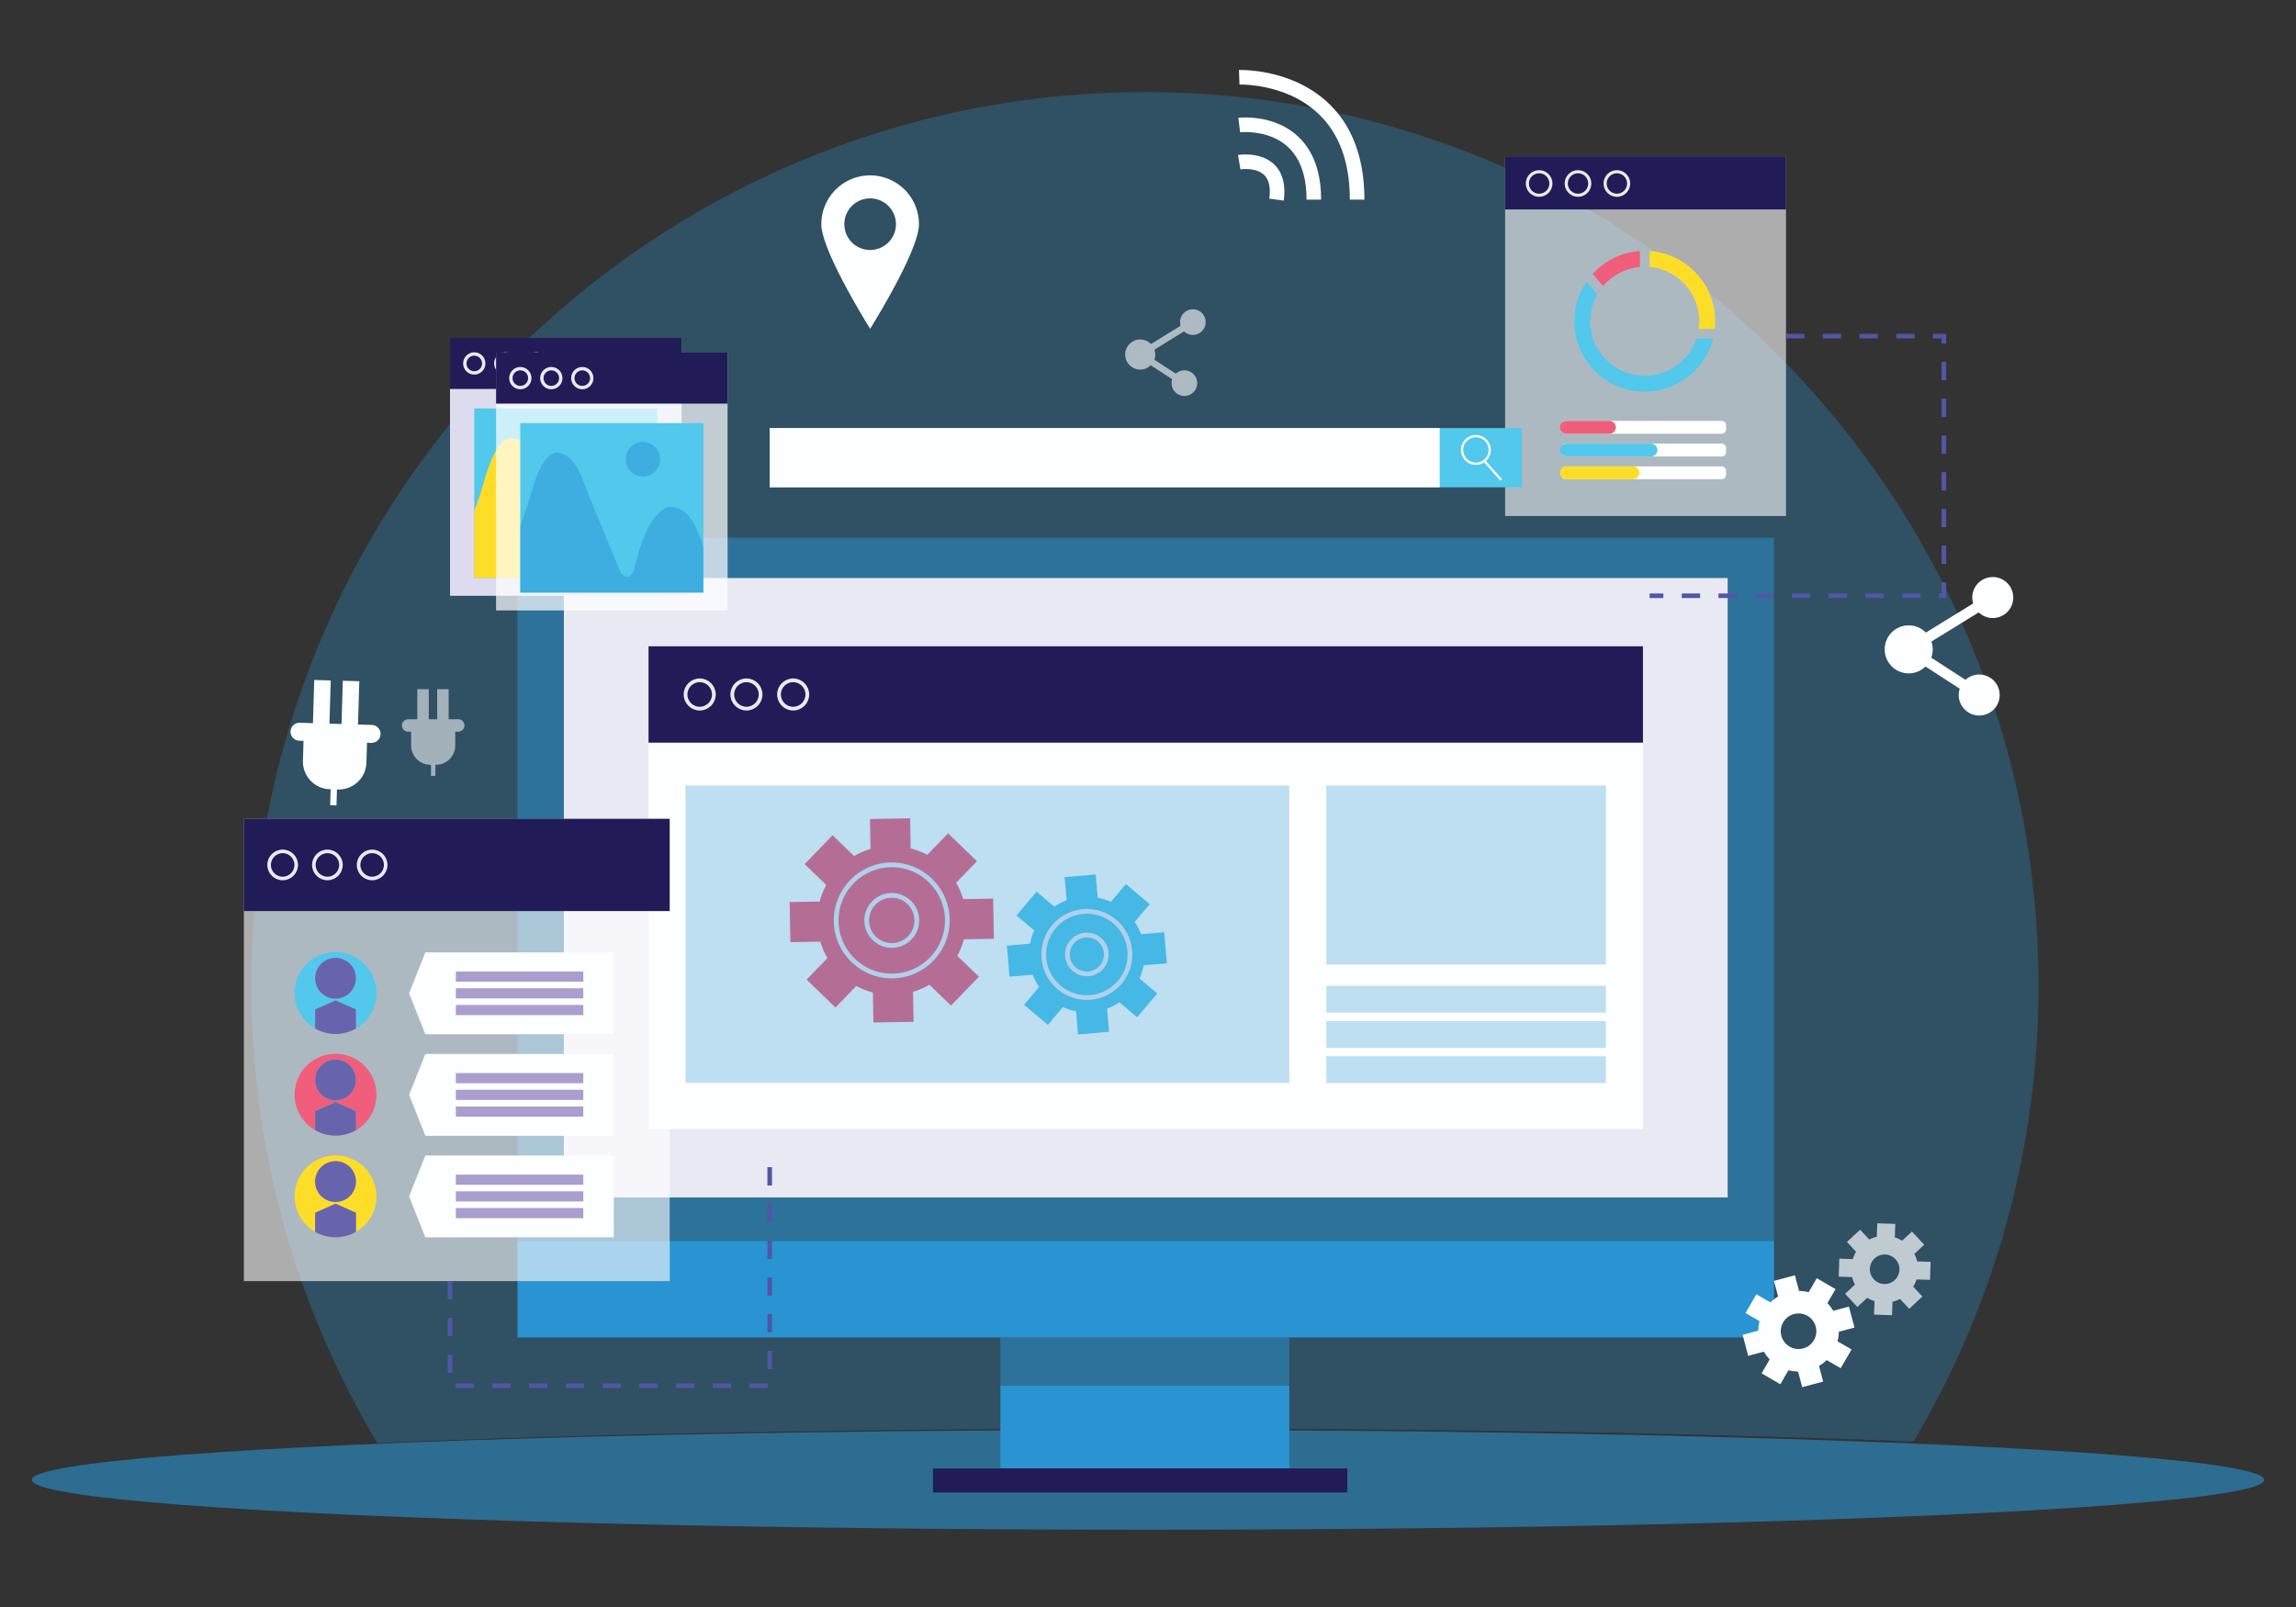 <svg xmlns="http://www.w3.org/2000/svg" xmlns:xlink="http://www.w3.org/1999/xlink" xmlns:v="https://vecta.io/nano" width="500" height="350"><rect width="100%" height="100%" fill="#333333" stroke="none"/><style><![CDATA[.B{fill:none}.C{fill:#fdfeff}.D{stroke:#eaeaf5}.E{fill:#51c8ec}.F{fill:#2a94d2}.G{fill:#211c58}.H{fill:#fff}.I{stroke-miterlimit:10}.J{fill:#f05e7b}.K{fill:#fedd29}.L{fill:#6764ad}.M{fill:#a99ecd}.N{stroke-width:1.032}.O{stroke-width:.729}.P{stroke-dasharray:4}]]></style><g class="F"><ellipse opacity=".6" cx="250" cy="322.312" rx="243.061" ry="10.861"></ellipse><path opacity=".3" d="M416.708 313.956c17.286-29.072 27.224-63.024 27.224-99.302 0-107.473-87.123-194.597-194.596-194.597S54.739 107.181 54.739 214.654c0 36.418 10.014 70.493 27.424 99.64 43.936-1.95 104.442-3.154 171.249-3.154 62.86 0 120.147 1.066 163.296 2.816z"></path><path opacity=".5" d="M112.696 117.118h273.631v153.24H112.696z"></path></g><path fill="#e9e9f4" d="M376.231 125.894H122.792v134.904h0 253.439z"></path><path d="M217.864 301.804h62.907v18.011h-62.907z" class="F"></path><path d="M203.169 319.814h90.236v5.234h-90.236z" class="G"></path><path d="M112.696 270.289h273.631v20.994H112.696z" class="F"></path><path d="M141.233 140.757H357.79v105.177H141.233z" class="C"></path><path d="M141.233 140.757H357.79v20.994H141.233z" class="G"></path><g stroke-width=".81" class="B D"><circle cx="152.377" cy="151.254" r="3.084"></circle><circle cx="162.552" cy="151.254" r="3.084"></circle><circle cx="172.729" cy="151.254" r="3.084"></circle></g><path d="M209.901 204.573l6.531-.109-.147-8.743-6.531.11a16.11 16.11 0 0 0-1.547-3.563l4.542-4.697-6.286-6.078-4.541 4.697c-1.131-.613-2.342-1.096-3.613-1.428l-.11-6.531-8.742.147.11 6.531c-1.259.375-2.454.896-3.563 1.548l-4.696-4.542-6.079 6.286 4.697 4.541c-.613 1.131-1.094 2.343-1.426 3.613l-6.532.109.147 8.743 6.531-.11a16.14 16.14 0 0 0 1.547 3.564l-4.541 4.696 6.286 6.078 4.541-4.697a16.14 16.14 0 0 0 3.613 1.427l.11 6.531 8.742-.146-.109-6.532c1.259-.374 2.453-.896 3.563-1.547l4.696 4.541 6.078-6.286-4.697-4.541a16.12 16.12 0 0 0 1.426-3.612z" class="J"></path><g class="B D N"><circle cx="194.199" cy="200.465" r="12.105"></circle><circle cx="194.199" cy="200.465" r="5.457"></circle></g><path d="M243.769 218.288l3.874 3.267 4.374-5.187-3.875-3.267c.423-.927.727-1.891.913-2.872l5.051-.429-.575-6.759-5.05.429c-.349-.936-.811-1.835-1.385-2.676l3.268-3.875-5.186-4.372-3.267 3.873c-.927-.423-1.892-.727-2.872-.912l-.429-5.05-6.759.574.429 5.05a12.55 12.55 0 0 0-2.677 1.385l-3.874-3.268-4.373 5.186 3.874 3.268a12.5 12.5 0 0 0-.913 2.871l-5.05.431.575 6.759 5.05-.43c.348.936.811 1.834 1.384 2.677l-3.267 3.874 5.186 4.373 3.267-3.875a12.43 12.43 0 0 0 2.872.913l.43 5.051 6.759-.575-.43-5.05c.934-.349 1.834-.811 2.676-1.384z" class="E"></path><g class="B D N"><circle cx="236.686" cy="207.877" r="9.391"></circle><circle cx="236.686" cy="207.877" r="4.233"></circle></g><path d="M288.829 171.093h60.901v38.977h-60.901zm0 43.619h60.901v5.823h-60.901zm0 7.674h60.901v5.822h-60.901zm0 7.673h60.901v5.822h-60.901z" opacity=".3" class="F"></path><path d="M269.866 16.831s25.674-.975 25.674 26.648M269.866 27.23s16.249-1.95 16.249 16.249m-16.249-8.154s9.425-1.595 8.125 8.154" stroke="#fdfeff" stroke-width="3.175" class="B I"></path><g class="C"><path d="M80.975 157.885l-1.583-.047-12.524-.375-1.583-.047c-1.075-.032-1.98.821-2.013 1.896h0c-.032 1.075.821 1.98 1.896 2.013l.932.028-.13 4.337c-.099 3.325 2.516 6.102 5.841 6.201l1.785.053c3.326.1 6.102-2.515 6.201-5.84l.13-4.337.932.028a1.96 1.96 0 0 0 2.012-1.896h0c.031-1.076-.822-1.982-1.896-2.014z"></path><path d="M68.431 148.096l3.595.108-.35 11.684-3.595-.108zm6.222.169l3.595.108-.351 11.682-3.595-.108zm-2.613 22.37l1.382.042-.144 4.735-1.382-.042zm328.403 119.417l3.412-.905-1.213-4.568-3.413.906c-.36-.612-.789-1.171-1.274-1.668l1.772-3.055-4.088-2.372-1.772 3.054c-.673-.175-1.371-.27-2.081-.278l-.907-3.412-4.567 1.213.907 3.412c-.612.359-1.172.789-1.669 1.275l-3.055-1.773-2.372 4.088 3.055 1.772a8.66 8.66 0 0 0-.279 2.082l-3.412.906 1.213 4.567 3.413-.906c.359.611.789 1.171 1.274 1.668l-1.772 3.055 4.088 2.372 1.772-3.055c.673.176 1.37.271 2.081.279l.906 3.413 4.568-1.214-.907-3.412c.612-.36 1.171-.789 1.669-1.275l3.055 1.773 2.371-4.089-3.054-1.771a8.71 8.71 0 0 0 .279-2.082zm-7.778 3.629c-2.067.549-4.188-.682-4.737-2.749s.682-4.189 2.749-4.738 4.188.683 4.737 2.749-.683 4.188-2.749 4.738z"></path><path d="M417.366 278.652l2.932.104.139-3.924-2.93-.104c-.14-.574-.345-1.121-.611-1.634l2.146-2-2.675-2.872-2.146 1.999c-.493-.302-1.024-.546-1.587-.725l.104-2.931-3.923-.14-.104 2.932c-.573.138-1.121.344-1.635.609l-1.998-2.146-2.873 2.675 1.999 2.146c-.302.492-.546 1.024-.724 1.587l-2.932-.104-.139 3.923 2.931.104a7.32 7.32 0 0 0 .61 1.634l-2.146 1.999 2.676 2.872 2.146-1.998a7.29 7.29 0 0 0 1.586.725l-.104 2.93 3.923.141.104-2.932a7.29 7.29 0 0 0 1.634-.61l1.998 2.146 2.873-2.676-1.999-2.146a7.07 7.07 0 0 0 .725-1.584zm-7.056 1.004a3.22 3.22 0 0 1-3.101-3.328 3.22 3.22 0 0 1 3.328-3.102 3.22 3.22 0 0 1 3.101 3.329c-.063 1.776-1.554 3.165-3.328 3.101z" opacity=".7"></path></g><g opacity=".57" fill="#fafafd"><path d="M99.792 156.647H98.69h-8.706-1.101c-.747 0-1.358.612-1.358 1.359h0c0 .747.611 1.358 1.358 1.358h.648v3.015c0 2.312 1.874 4.185 4.186 4.185h1.241c2.312 0 4.186-1.874 4.186-4.185v-3.015h.648c.747 0 1.358-.611 1.358-1.358h0c-.001-.747-.611-1.359-1.358-1.359z"></path><path d="M90.877 150.104h2.499v8.121h-2.499zm4.326 0h2.5v8.121h-2.5zm-1.346 15.587h.961v3.291h-.961z"></path></g><g class="C"><circle cx="415.656" cy="141.428" r="5.232"></circle><circle cx="433.966" cy="130.14" r="4.466"></circle><circle cx="431.012" cy="151.375" r="4.466"></circle></g><path stroke="#fff" stroke-width="2.299" d="M433.966 130.14l-18.31 11.288 15.356 9.947" class="B I"></path><g opacity=".61"><g class="C"><circle cx="248.304" cy="77.218" r="3.277"></circle><circle cx="259.771" cy="70.149" r="2.797"></circle><circle cx="257.922" cy="83.446" r="2.797"></circle></g><path stroke="#fff" stroke-width="1.44" d="M259.771 70.149l-11.466 7.069 9.617 6.228" class="B I"></path></g><path d="M189.491 38.195c-5.871 0-10.631 4.759-10.631 10.63s10.631 22.78 10.631 22.78 10.63-16.909 10.63-22.78a10.63 10.63 0 0 0-10.63-10.63zm0 16.249a5.62 5.62 0 0 1-5.619-5.619 5.62 5.62 0 0 1 5.619-5.619 5.62 5.62 0 0 1 5.619 5.619 5.62 5.62 0 0 1-5.619 5.619z" class="C"></path><path fill="#dddcee" d="M98 73.602h50.416v56.153H98z"></path><path d="M103.274 88.96h39.869v36.911h-39.869z" class="E"></path><defs><path id="A" d="M103.274 88.96h39.869v36.911h-39.869z"></path><path id="B" d="M99.271 211.597h27.751v2.215H99.271z"></path><path id="C" d="M99.271 215.235h27.751v2.214H99.271z"></path></defs><clipPath id="D"><use xlink:href="#A"></use></clipPath><g clip-path="url(#D)" class="K"><path d="M107.751 98.574c1.041-1.996 2.317-3.404 3.875-3.134 3.893.673 5.214 5.922 6.474 9.013l6.671 16.218c.401.975 1.38 2.44 2.572 1.371.519-.466.702-1.188.877-1.863 1.017-3.911 2.256-8.705 5.207-11.637.638-.635 1.421-1.191 2.317-1.278 7.023-.685 8.764 15.065 9.675 19.499-14.563.877-29.166 1.161-43.753 1.083-1.143-.006-2.443-.087-3.163-.975-.702-.867-.532-2.157-.084-3.178 2.175-4.95 4.077-10.307 5.969-15.482.64-1.753 1.7-6.446 3.363-9.637z"></path><circle cx="129.973" cy="96.822" r="3.752"></circle></g><path d="M98 73.602h50.416v11.115H98z" class="G"></path><g class="B D O"><circle cx="103.283" cy="79.159" r="2.063"></circle><circle cx="110.029" cy="79.159" r="2.063"></circle><circle cx="116.774" cy="79.159" r="2.063"></circle></g><path opacity=".71" d="M108.03 76.798h50.416v56.153H108.03z" class="C"></path><path d="M113.303 92.156h39.869v36.911h-39.869z" class="E"></path><defs><path id="E" d="M113.303 92.156h39.869v36.911h-39.869z"></path></defs><clipPath id="F"><use xlink:href="#E"></use></clipPath><g opacity=".5" clip-path="url(#F)" class="F"><path d="M117.781 101.771c1.04-1.996 2.317-3.404 3.874-3.134 3.893.673 5.214 5.921 6.474 9.012l6.671 16.218c.401.975 1.38 2.44 2.571 1.371.519-.466.702-1.188.877-1.863 1.017-3.91 2.256-8.705 5.207-11.637.638-.635 1.422-1.191 2.318-1.278 7.023-.685 8.763 15.065 9.675 19.499-14.563.877-29.166 1.162-43.754 1.083-1.142-.006-2.443-.087-3.162-.975-.703-.867-.533-2.156-.084-3.178 2.175-4.95 4.077-10.307 5.968-15.482.641-1.752 1.702-6.447 3.365-9.636z"></path><circle cx="140.002" cy="100.019" r="3.752"></circle></g><path d="M108.03 76.798h50.416v11.115H108.03z" class="G"></path><g class="B D O"><circle cx="113.313" cy="82.355" r="2.063"></circle><circle cx="120.058" cy="82.355" r="2.063"></circle><circle cx="126.804" cy="82.355" r="2.063"></circle></g><path opacity=".6" d="M53.103 178.329h92.74v100.694h-92.74z" class="H"></path><path d="M53.103 178.329h92.74v20.099h-92.74z" class="G"></path><g stroke-width=".775" class="B D"><circle cx="61.557" cy="188.378" r="2.952"></circle><circle cx="71.299" cy="188.378" r="2.952"></circle><circle cx="81.042" cy="188.378" r="2.952"></circle></g><path d="M81.98 216.286a8.91 8.91 0 0 0-17.82 0c0 3.302 1.796 6.181 4.463 7.721v-4.156l4.447-1.975 4.447 1.975v4.156c2.667-1.54 4.463-4.419 4.463-7.721zm-8.91 1.22a4.45 4.45 0 0 1-4.447-4.447c0-2.457 1.991-4.447 4.447-4.447s4.447 1.99 4.447 4.447-1.991 4.447-4.447 4.447z" class="E"></path><g class="L"><circle cx="73.07" cy="213.059" r="4.447"></circle><path d="M73.07 217.876l-4.447 1.975v4.156c1.309.755 2.827 1.19 4.447 1.19a8.88 8.88 0 0 0 4.447-1.19v-4.156l-4.447-1.975z"></path></g><path d="M81.98 238.429a8.91 8.91 0 0 0-17.82 0c0 3.3 1.796 6.18 4.463 7.72v-4.156l4.447-1.974 4.447 1.974v4.156c2.667-1.541 4.463-4.42 4.463-7.72zm-8.91 1.218a4.45 4.45 0 0 1-4.447-4.447 4.45 4.45 0 0 1 4.447-4.447 4.45 4.45 0 0 1 4.447 4.447 4.45 4.45 0 0 1-4.447 4.447z" class="J"></path><g class="L"><circle cx="73.07" cy="235.2" r="4.447"></circle><path d="M73.07 240.019l-4.447 1.974v4.156c1.309.756 2.827 1.19 4.447 1.19s3.139-.435 4.447-1.19v-4.156l-4.447-1.974z"></path></g><path d="M81.98 260.57a8.91 8.91 0 0 0-17.82 0c0 3.301 1.796 6.181 4.463 7.72v-4.156l4.447-1.975 4.447 1.975v4.156c2.667-1.539 4.463-4.419 4.463-7.72zm-8.91 1.219a4.45 4.45 0 0 1-4.447-4.447c0-2.457 1.991-4.447 4.447-4.447s4.447 1.99 4.447 4.447-1.991 4.447-4.447 4.447z" class="K"></path><g class="L"><circle cx="73.07" cy="257.342" r="4.447"></circle><path d="M73.07 262.159l-4.447 1.975v4.156c1.309.756 2.827 1.19 4.447 1.19s3.139-.435 4.447-1.19v-4.156l-4.447-1.975z"></path></g><path d="M133.665 225.252H92.629l-3.543-8.909 3.543-8.91h41.036z" class="C"></path><g class="M"><use xlink:href="#B"></use><use xlink:href="#C"></use><use xlink:href="#B" y="7.277"></use></g><path d="M133.665 247.367H92.629l-3.543-8.91 3.543-8.91h41.036z" class="C"></path><g class="M"><use xlink:href="#B" y="22.113"></use><use xlink:href="#C" y="22.115"></use><use xlink:href="#B" y="29.391"></use></g><path d="M133.665 269.48H92.629l-3.543-8.91 3.543-8.909h41.036z" class="C"></path><g class="M"><use xlink:href="#C" y="40.59"></use><use xlink:href="#C" y="44.229"></use><use xlink:href="#C" y="47.868"></use></g><path stroke="#5156a5" d="M98 279.023v22.781h69.618v-48.909" class="B I P"></path><path opacity=".6" d="M327.771 34.027h61.167v78.363h-61.167z" class="H"></path><path d="M327.771 34.027h61.167v11.592h-61.167z" class="G"></path><g stroke-width=".674" class="B D"><circle cx="335.177" cy="39.965" r="2.565"></circle><circle cx="343.644" cy="39.965" r="2.565"></circle><circle cx="352.109" cy="39.965" r="2.565"></circle></g><path d="M357.12 58.14v-3.469c-4.058.277-7.688 2.14-10.272 4.972l2.26 2.665c1.967-2.324 4.808-3.884 8.012-4.168z" class="J"></path><path d="M370.06 69.973a11.89 11.89 0 0 1-.119 1.666h3.485a15.28 15.28 0 0 0 .09-1.666c0-8.103-6.314-14.757-14.281-15.302v3.469a11.9 11.9 0 0 1 10.825 11.833z" class="K"></path><path d="M358.177 81.855a11.9 11.9 0 0 1-11.882-11.883 11.8 11.8 0 0 1 1.56-5.874l-2.345-2.766a15.24 15.24 0 0 0-2.672 8.639 15.36 15.36 0 0 0 15.339 15.339c7.155 0 13.18-4.923 14.868-11.56h-3.605c-1.584 4.707-6.033 8.105-11.263 8.105z" class="E"></path><path d="M374.938 104.378h-33.992c-.521 0-.944-.423-.944-.944v-.908c0-.522.423-.944.944-.944h33.992c.521 0 .944.422.944.944v.908c0 .521-.423.944-.944.944z" class="H"></path><path d="M355.637 104.378h-14.518a1.4 1.4 0 0 1-1.398-1.398h0a1.4 1.4 0 0 1 1.398-1.398h14.518a1.4 1.4 0 0 1 1.397 1.398h0a1.4 1.4 0 0 1-1.397 1.398z" class="K"></path><path d="M374.938 94.461h-33.992c-.521 0-.944-.423-.944-.944v-.908c0-.522.423-.945.944-.945h33.992c.521 0 .944.423.944.945v.908c0 .522-.423.944-.944.944z" class="H"></path><path d="M350.483 94.461h-9.364a1.4 1.4 0 0 1-1.398-1.398h0a1.4 1.4 0 0 1 1.398-1.398h9.364a1.4 1.4 0 0 1 1.398 1.398h0c.001.772-.625 1.398-1.398 1.398z" class="J"></path><path d="M374.938 99.419h-33.992c-.521 0-.944-.422-.944-.944v-.908c0-.521.423-.944.944-.944h33.992c.521 0 .944.423.944.944v.908c0 .522-.423.944-.944.944z" class="H"></path><path d="M359.529 99.419h-18.41a1.4 1.4 0 0 1-1.398-1.398h0a1.4 1.4 0 0 1 1.398-1.398h18.41a1.4 1.4 0 0 1 1.399 1.398h0c.001.773-.626 1.398-1.399 1.398z" class="E"></path><path stroke="#5156a5" d="M388.938 73.208h34.375v56.547h-64.079" class="B I P"></path><path d="M167.618 93.225h163.787v12.909H167.618z" class="E"></path><path d="M167.618 93.225h145.91v12.909h-145.91z" class="C"></path><g class="H"><path d="M321.403 101.245c-1.792 0-3.25-1.458-3.25-3.249s1.458-3.25 3.25-3.25 3.249 1.458 3.249 3.25-1.458 3.249-3.249 3.249zm0-6.006c-1.521 0-2.759 1.237-2.759 2.757a2.76 2.76 0 0 0 2.759 2.757 2.76 2.76 0 0 0 2.757-2.757 2.76 2.76 0 0 0-2.757-2.757z"></path><path d="M323.534 100.359l3.57 3.999-.367.328-3.57-3.999z"></path></g><g class="F"><path opacity=".3" d="M149.293 171.093h131.478v64.757H149.293z"></path><path opacity=".5" d="M217.864 291.283h62.907v10.865h-62.907z"></path></g></svg>